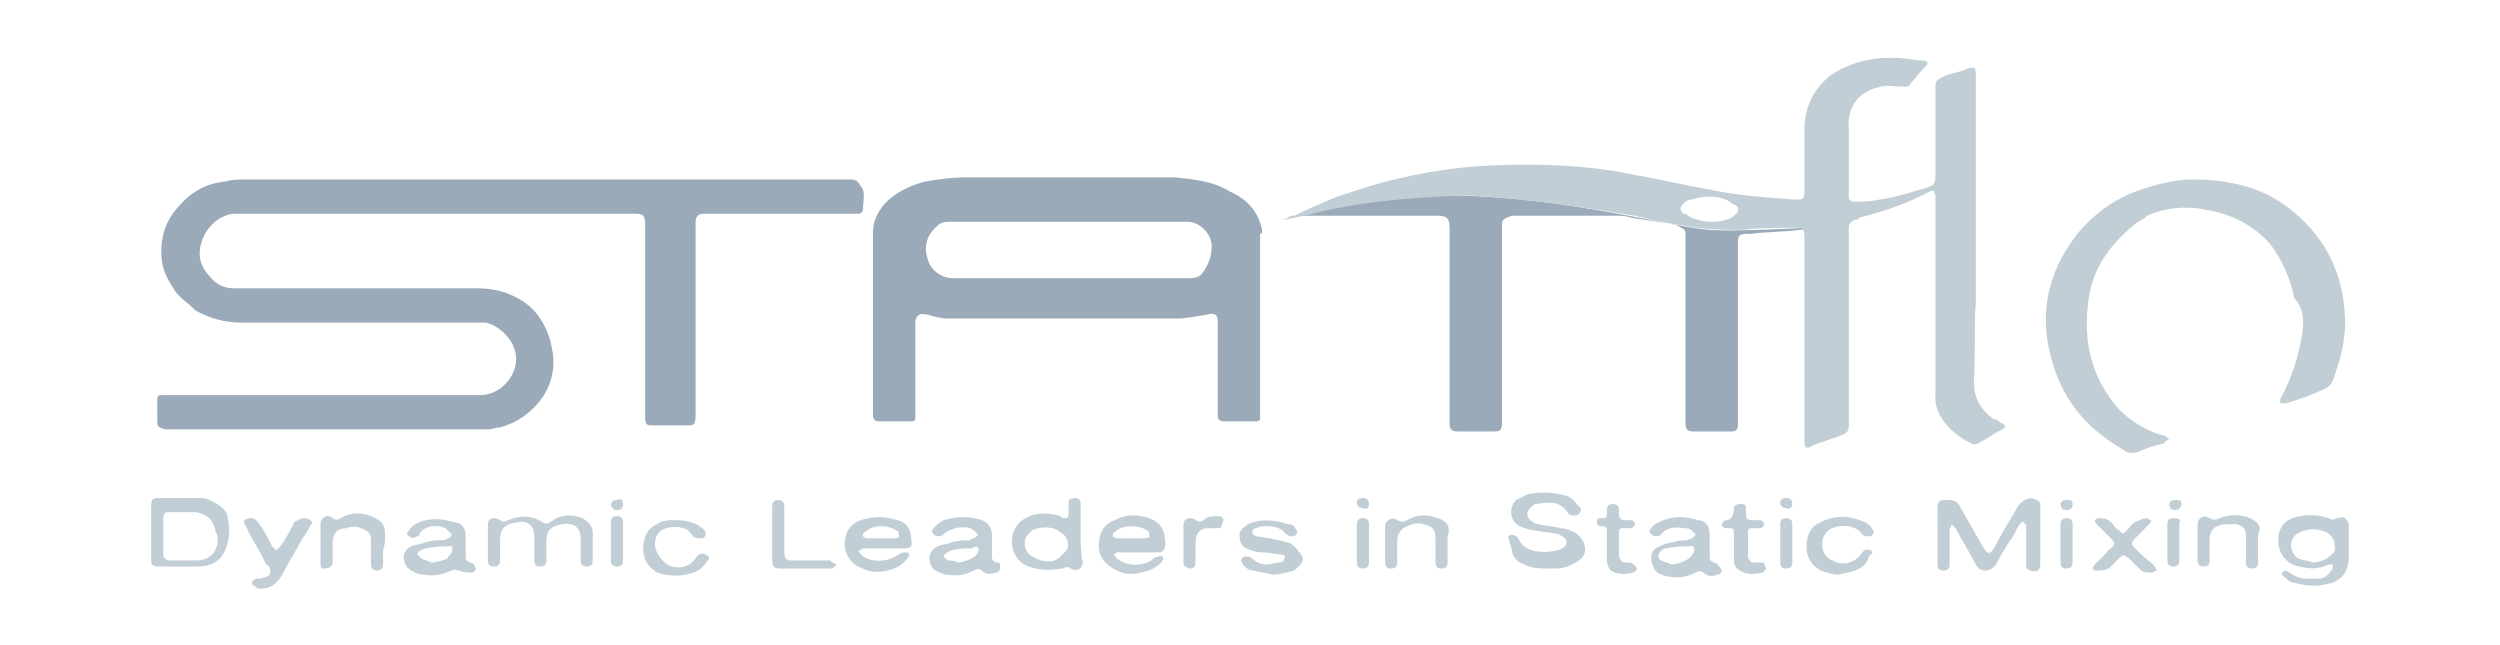 <svg version="1.1" class="logo-brand" xmlns="http://www.w3.org/2000/svg" xmlns:xlink="http://www.w3.org/1999/xlink" x="0px" y="0px" viewBox="0 0 124 32" enable-background="new 0 0 124 32" xml:space="preserve">
<g>
	<g>
		<path fill="#9BAAB9" d="M42,8.9c-5,0-10.1,0-15,0c-4.9,0-9.9,0-14.8,0c-0.3,0-0.7,0-1,0.1c-1,0.1-1.7,0.5-2.4,1.3
			C8.2,11,8,11.7,8,12.5c0,0.7,0.2,1.2,0.6,1.8c0.2,0.4,0.7,0.7,1.1,1.1c0.7,0.4,1.5,0.6,2.2,0.6c4,0,7.9,0,11.9,0
			c0.1,0,0.2,0,0.3,0c0.8,0.2,1.5,1,1.5,1.8c0,0.9-0.8,1.8-1.8,1.8c-5.2,0-10.4,0-15.6,0c-0.1,0-0.2,0-0.2,0c-0.2,0-0.2,0.1-0.2,0.3
			c0,0.3,0,0.7,0,1c0,0.2,0,0.3,0.4,0.4c0.1,0,0.1,0,0.2,0c5,0,9.9,0,14.9,0c0.3,0,0.7,0,0.9,0c0.2,0,0.4-0.1,0.6-0.1
			c0.7-0.2,1.2-0.5,1.7-1c0.7-0.7,1.1-1.7,0.9-2.8c-0.2-1.2-0.8-2.2-1.9-2.7c-0.6-0.3-1.2-0.4-1.9-0.4c-4,0-8,0-12,0
			c-0.5,0-0.9-0.2-1.2-0.6c-0.5-0.5-0.6-1.1-0.4-1.7c0.2-0.7,0.9-1.4,1.7-1.4c6.6,0,13.2,0,19.8,0c0.4,0,0.5,0.1,0.5,0.5
			c0,3.2,0,6.4,0,9.6c0,0.4,0.1,0.4,0.4,0.4c0.5,0,1,0,1.6,0c0.4,0,0.5,0,0.5-0.5c0-3.2,0-6.4,0-9.6c0-0.3,0.2-0.4,0.4-0.4
			c2.5,0,4.9,0,7.4,0c0.1,0,0.2,0,0.3,0s0.2-0.1,0.2-0.2c0-0.3,0.1-0.7,0-1C42.5,8.9,42.5,8.9,42,8.9z M62.6,11.4
			c-0.2-0.9-0.7-1.5-1.6-1.9c-0.8-0.5-1.7-0.6-2.7-0.7c-1.8,0-3.6,0-5.4,0c-1.7,0-3.4,0-5.1,0c-0.7,0-1.2,0.1-1.9,0.2
			c-0.8,0.2-1.6,0.6-2.1,1.2c-0.3,0.4-0.5,0.8-0.5,1.3c0,3,0,6.1,0,9.1c0,0.2,0.1,0.3,0.3,0.3c0.5,0,1.1,0,1.6,0
			c0.2,0,0.2-0.1,0.2-0.2c0-0.1,0-0.2,0-0.2c0-1.5,0-3,0-4.5c0-0.3,0.2-0.5,0.5-0.4c0.1,0,0.1,0,0.1,0c0.3,0.1,0.7,0.2,1,0.2
			c3.7,0,7.5,0,11.3,0c0.5,0,1-0.1,1.6-0.2c0.3-0.1,0.5,0,0.5,0.3c0,1.3,0,2.7,0,4c0,0.2,0,0.4,0,0.7c0,0.2,0.1,0.3,0.3,0.3
			c0.5,0,1,0,1.6,0c0.2,0,0.2-0.1,0.2-0.2c0-3.1,0-6.2,0-9.1C62.6,11.6,62.6,11.5,62.6,11.4z M59.6,13.6c-0.2,0.2-0.5,0.2-0.7,0.2
			c-2,0-3.9,0-5.9,0c-1.9,0-3.8,0-5.7,0c-0.7,0-1.2-0.5-1.3-1c-0.2-0.6,0-1.2,0.5-1.6c0.2-0.2,0.4-0.2,0.7-0.2c3.9,0,7.8,0,11.7,0
			c0.6,0,1.2,0.6,1.2,1.2C60.1,12.8,59.9,13.2,59.6,13.6z M84.8,11.4c-1.7-0.1-7-1.6-12.5-1.7c-4.2-0.1-8.7,1.2-8.7,1.2
			c0.1,0,0.4-0.1,0.5-0.1c0.4-0.1,0.5-0.1,0.9-0.1c2.1,0,4.2,0,6.2,0c0.6,0,0.7,0.1,0.7,0.7c0,3.2,0,6.4,0,9.6
			c0,0.3,0.1,0.4,0.4,0.4c0.6,0,1.2,0,1.7,0c0.4,0,0.5,0,0.5-0.5c0-3.2,0-6.4,0-9.6c0-0.1,0-0.1,0-0.2c0-0.2,0.1-0.2,0.2-0.3
			c0.1,0,0.2-0.1,0.3-0.1c1.7,0,3.4,0,5.1,0c0.2,0,0.6,0,0.8,0.1c0.7,0.1,1.3,0.2,2,0.3c0.2,0,0.3,0.1,0.5,0.2
			c0.2,0.1,0.2,0.2,0.2,0.3c0,0.1,0,0.2,0,0.3c0,1.5,0,2.9,0,4.4c0,1.6,0,3.1,0,4.7c0,0.3,0.1,0.4,0.4,0.4c0.7,0,1.2,0,1.9,0
			c0.2,0,0.3-0.1,0.3-0.3c0-3.1,0-6.1,0-9.1c0-0.3,0.1-0.4,0.4-0.4c0.1,0,0.1,0,0.2,0c0.8-0.1,1.7-0.1,2.5-0.2h0.3v-0.1
			C89.5,11.3,86,11.5,84.8,11.4z"/>
		<path fill="#C1CED6" d="M63.8,26.9c-0.2-0.1-0.5-0.1-0.8-0.2c-0.2,0-0.5-0.1-0.7-0.1c-0.1,0-0.2-0.2-0.2-0.2
			c0-0.1,0.1-0.2,0.2-0.2c0.4-0.2,1.2-0.1,1.4,0.2c0.1,0.1,0.2,0.2,0.4,0.2c0.2,0,0.3-0.2,0.2-0.3c-0.1-0.2-0.2-0.3-0.4-0.3
			c-0.7-0.2-1.3-0.3-2,0c-0.3,0.2-0.5,0.4-0.4,0.7c0,0.3,0.2,0.5,0.6,0.6c0.2,0.1,0.4,0.1,0.6,0.1c0.2,0,0.6,0.1,0.8,0.1
			c0.2,0,0.3,0.1,0.2,0.2c0,0.2-0.2,0.2-0.2,0.2c-0.2,0-0.5,0.1-0.7,0.1c-0.2,0-0.5-0.1-0.7-0.3c-0.1-0.1-0.2-0.1-0.3-0.1
			c-0.2,0-0.3,0.2-0.2,0.3c0.1,0.2,0.3,0.4,0.6,0.4c0.3,0.1,0.6,0.1,0.9,0.2c0.4,0,0.7-0.1,1.1-0.2c0.2-0.2,0.5-0.4,0.4-0.7
			C64.3,27.2,64.1,26.9,63.8,26.9z M44.5,25.8c-0.6-0.2-1.2-0.2-1.8,0c-0.6,0.2-0.8,0.7-0.8,1.2c0,0.5,0.3,1,0.9,1.2
			c0.4,0.2,0.8,0.2,1.2,0.1s0.7-0.2,1-0.6c0.1-0.1,0.1-0.2,0.1-0.2c0-0.1-0.2-0.1-0.2-0.1c-0.2,0-0.3,0.1-0.5,0.2
			c-0.5,0.3-1.3,0.3-1.7-0.1c-0.1-0.1-0.1-0.2-0.1-0.2c0.1,0,0.2-0.1,0.2-0.1c0.3,0,0.7,0,1,0l0,0c0.3,0,0.7,0,1.1,0
			c0.2,0,0.4-0.1,0.3-0.4C45.2,26.3,45,25.9,44.5,25.8z M44.6,26.6c0,0.1-0.2,0.1-0.2,0.1c-0.2,0-0.5,0-0.7,0l0,0
			c-0.2,0-0.5,0-0.7,0c-0.1,0-0.2-0.1-0.2-0.1c0-0.1,0-0.2,0.1-0.2c0.4-0.4,1.2-0.4,1.7,0C44.5,26.4,44.6,26.5,44.6,26.6z
			 M53.6,26.5c0-0.5,0-1,0-1.5c0-0.2-0.1-0.3-0.3-0.3c-0.2,0-0.3,0.1-0.3,0.2c0,0.2,0,0.4,0,0.6c0,0.2-0.1,0.2-0.2,0.2
			c-0.1,0-0.1,0-0.2-0.1c-0.7-0.2-1.3-0.2-1.9,0.2c-0.7,0.5-0.7,1.7,0.1,2.2c0.6,0.3,1.2,0.3,1.9,0.2c0.2-0.1,0.3-0.1,0.4,0
			c0.3,0.2,0.6,0,0.6-0.3C53.6,27.4,53.6,26.9,53.6,26.5L53.6,26.5z M52.8,27.4c-0.1,0.1-0.2,0.2-0.3,0.3c-0.3,0.2-0.7,0.2-1.1,0
			c-0.1,0-0.1-0.1-0.2-0.1c-0.4-0.2-0.5-0.8-0.2-1.1c0.1-0.1,0.2-0.2,0.2-0.2c0.4-0.2,1.1-0.2,1.4,0.1C53,26.6,53.1,27.2,52.8,27.4z
			 M57,25.7c-0.6-0.2-1.2-0.2-1.7,0.1c-0.6,0.2-0.8,0.7-0.8,1.3c0,0.5,0.3,0.9,0.9,1.2c0.4,0.2,0.8,0.2,1.2,0.1s0.7-0.2,1-0.5
			c0.1-0.1,0.1-0.2,0.1-0.2c0-0.1-0.2-0.2-0.2-0.1c-0.2,0-0.3,0.1-0.4,0.2c-0.5,0.3-1.2,0.3-1.7-0.1c-0.1-0.1-0.1-0.2-0.2-0.2
			c0.1,0,0.2-0.1,0.2-0.1c0.3,0,0.7,0,1,0s0.7,0,1.1,0c0.2,0,0.3-0.2,0.3-0.4C57.8,26.2,57.5,25.9,57,25.7z M57,26.6
			c0,0.1-0.2,0.1-0.2,0.1c-0.2,0-0.5,0-0.7,0l0,0c-0.2,0-0.5,0-0.7,0c-0.1,0-0.2-0.1-0.2-0.1c0-0.1,0-0.2,0.1-0.2
			c0.3-0.4,1.3-0.4,1.7,0C57,26.4,57,26.5,57,26.6z M49.4,27.9c-0.2-0.1-0.2-0.2-0.2-0.3c0-0.2,0-0.4,0-0.6l0,0c0-0.2,0-0.3,0-0.5
			c0-0.3-0.2-0.6-0.5-0.7c-0.6-0.2-1.2-0.2-1.9,0c-0.2,0.1-0.3,0.2-0.5,0.4c-0.1,0.1-0.1,0.2,0,0.3c0.1,0.1,0.2,0.1,0.3,0.1
			c0.1,0,0.2-0.1,0.2-0.1c0.3-0.3,1.1-0.5,1.5-0.2c0.1,0.1,0.2,0.2,0.2,0.2c0,0.1-0.2,0.2-0.2,0.2c-0.1,0-0.1,0-0.2,0.1
			c-0.3,0-0.6,0-0.9,0.1c-0.2,0.1-0.5,0.1-0.7,0.2s-0.4,0.3-0.4,0.6c0,0.2,0.1,0.5,0.3,0.6c0.2,0.1,0.4,0.2,0.6,0.2
			c0.5,0.1,0.9,0,1.3-0.2c0.2-0.1,0.2-0.1,0.4,0c0.2,0.2,0.4,0.2,0.7,0.1c0.1,0,0.2-0.1,0.2-0.2C49.6,27.9,49.6,27.9,49.4,27.9z
			 M48.5,27.4c-0.1,0.2-0.2,0.2-0.3,0.3c-0.2,0.1-0.5,0.2-0.7,0.2c-0.2-0.1-0.3-0.1-0.5-0.1c-0.1-0.1-0.2-0.2-0.2-0.2
			c0-0.1,0.2-0.2,0.2-0.2c0.1-0.1,0.2-0.1,0.2-0.1c0.3-0.1,0.7-0.1,1-0.1C48.5,27,48.6,27.2,48.5,27.4z M60.4,25.6
			c-0.2,0-0.5,0-0.7,0.2c-0.2,0.1-0.2,0.1-0.4,0c-0.2-0.2-0.6-0.1-0.6,0.2c0,0.3,0,0.7,0,0.9l0,0c0,0.3,0,0.7,0,1
			c0,0.2,0.1,0.2,0.3,0.3c0.2,0,0.3-0.1,0.3-0.3c0-0.3,0-0.7,0-1c0-0.4,0.2-0.7,0.6-0.7c0.2,0,0.3,0,0.5,0c0.2,0,0.2-0.1,0.2-0.2
			C60.8,25.7,60.6,25.6,60.4,25.6z M19.1,26.5c0-0.5-0.2-0.7-0.7-0.9c-0.5-0.2-1-0.2-1.5,0.1c-0.2,0.1-0.2,0.1-0.4,0
			c-0.2-0.2-0.5-0.1-0.6,0.2c0,0.7,0,1.3,0,2.1c0,0.2,0.1,0.2,0.2,0.2c0.2,0,0.4-0.1,0.4-0.3c0-0.3,0-0.7,0-1c0-0.4,0.2-0.7,0.7-0.7
			c0.2-0.1,0.5-0.1,0.7,0c0.3,0.1,0.5,0.2,0.5,0.6c0,0.4,0,0.8,0,1.2c0,0.2,0.1,0.3,0.3,0.3c0.2,0,0.3-0.1,0.3-0.3
			c0-0.2,0-0.5,0-0.7l0,0C19.1,27,19.1,26.8,19.1,26.5z M15.1,25.7c-0.2,0-0.3,0.1-0.5,0.2c-0.2,0.4-0.4,0.8-0.7,1.2
			c-0.1,0.1-0.2,0.2-0.2,0.2c-0.1-0.1-0.2-0.2-0.2-0.2c-0.2-0.4-0.4-0.8-0.7-1.2c-0.1-0.1-0.2-0.2-0.3-0.2c-0.1,0-0.2,0-0.4,0.1
			c0,0.1,0,0.2,0.1,0.3c0.3,0.7,0.7,1.2,1,1.9c0.2,0.1,0.2,0.2,0.2,0.4s-0.2,0.2-0.5,0.3c-0.1,0-0.2,0-0.2,0s-0.2,0.1-0.2,0.2
			s0.1,0.2,0.2,0.2c0,0.1,0.2,0.1,0.2,0.1c0.5,0,0.8-0.2,1.1-0.7c0.3-0.6,0.7-1.2,1-1.8c0.2-0.2,0.3-0.5,0.5-0.8
			C15.4,25.8,15.3,25.7,15.1,25.7z M10.6,24.9c-0.2-0.1-0.4-0.2-0.6-0.2c-0.7,0-1.5,0-2.2,0c-0.2,0-0.3,0.1-0.3,0.3
			c0,0.9,0,1.8,0,2.8c0,0.2,0.1,0.3,0.3,0.3c0.3,0,0.7,0,1,0l0,0c0.3,0,0.7,0,1,0c0.7,0,1.2-0.3,1.4-0.9c0.2-0.5,0.2-1,0.1-1.5
			C11.3,25.4,11,25.1,10.6,24.9z M10.8,26.9c-0.1,0.6-0.5,0.9-1.1,0.9c-0.2,0-0.4,0-0.6,0c-0.2,0-0.4,0-0.7,0
			c-0.2,0-0.2-0.1-0.3-0.2c0-0.7,0-1.2,0-1.9c0-0.2,0.1-0.3,0.2-0.3c0.5,0,0.9,0,1.4,0c0.6,0.1,0.9,0.4,1,1
			C10.8,26.5,10.8,26.7,10.8,26.9z M30.6,25.3c0.2,0,0.3-0.1,0.3-0.3c0-0.2-0.1-0.3-0.3-0.2c-0.2,0-0.3,0.1-0.3,0.3
			C30.4,25.2,30.4,25.3,30.6,25.3z M28.9,25.7c-0.6-0.2-1.1-0.2-1.6,0.2c-0.2,0.1-0.2,0.1-0.4,0c-0.6-0.4-1.2-0.3-1.7-0.1
			c-0.2,0.1-0.2,0.1-0.4,0c-0.3-0.2-0.6-0.1-0.6,0.2c0,0.3,0,0.7,0,0.9c0,0.3,0,0.7,0,0.9s0.1,0.3,0.3,0.3c0.2,0,0.3-0.1,0.3-0.3
			c0-0.3,0-0.6,0-0.9c0-0.7,0.2-0.9,0.9-1c0.5-0.1,0.8,0.2,0.8,0.7c0,0.4,0,0.7,0,1.2c0,0.2,0.1,0.3,0.3,0.3c0.2,0,0.3-0.1,0.3-0.3
			c0-0.3,0-0.6,0-0.9c0-0.6,0.2-0.8,0.8-0.9c0.6-0.1,0.9,0.2,0.9,0.7c0,0.3,0,0.7,0,1.1c0,0.2,0.1,0.3,0.3,0.3
			c0.2,0,0.3-0.1,0.3-0.3c0-0.5,0-0.9,0-1.4C29.4,26.1,29.2,25.9,28.9,25.7z M30.9,25.9c0-0.2-0.1-0.3-0.3-0.3
			c-0.2,0-0.3,0.1-0.3,0.3c0,0.7,0,1.3,0,1.9c0,0.2,0.1,0.3,0.3,0.3c0.2,0,0.3-0.1,0.3-0.3c0-0.3,0-0.7,0-1
			C30.9,26.6,30.9,26.3,30.9,25.9z M23.3,27.9c-0.2-0.1-0.2-0.2-0.2-0.3c0-0.2,0-0.4,0-0.6l0,0c0-0.2,0-0.3,0-0.4
			c0-0.4-0.2-0.7-0.6-0.7c-0.6-0.2-1.2-0.2-1.7,0c-0.2,0.1-0.4,0.2-0.5,0.4c-0.1,0.1-0.2,0.2,0,0.3c0.1,0.1,0.2,0.1,0.4,0
			c0.1,0,0.1-0.1,0.1-0.1C21,26,22,26,22.2,26.3c0.1,0.1,0.2,0.2,0.2,0.2c0,0.1-0.1,0.2-0.2,0.2c-0.1,0.1-0.2,0.1-0.3,0.1
			c-0.2,0-0.5,0-0.8,0.1c-0.2,0.1-0.5,0.1-0.7,0.2c-0.5,0.2-0.5,0.9,0,1.2c0.2,0.1,0.3,0.2,0.6,0.2c0.5,0.1,0.9,0,1.4-0.2
			c0.2-0.1,0.2,0,0.4,0c0.2,0.1,0.4,0.1,0.6,0.1c0.1,0,0.2-0.1,0.2-0.2C23.5,27.9,23.4,27.9,23.3,27.9z M22.4,27.4
			c-0.1,0.2-0.2,0.2-0.2,0.3c-0.2,0.1-0.6,0.2-0.8,0.2c-0.2-0.1-0.3-0.1-0.5-0.2c-0.1-0.1-0.2-0.2-0.2-0.2c0-0.1,0.1-0.2,0.2-0.2
			c0.1-0.1,0.2-0.1,0.3-0.1c0.3-0.1,0.7-0.1,1.1-0.1C22.4,27,22.5,27.2,22.4,27.4z M41.2,27.8c-0.1,0-0.2,0-0.2,0
			c-0.6,0-1.2,0-1.7,0c-0.3,0-0.4-0.1-0.4-0.4c0-0.4,0-0.8,0-1.3c0-0.3,0-0.7,0-1c0-0.2-0.1-0.3-0.3-0.3s-0.3,0.1-0.3,0.3
			c0,0.5,0,0.9,0,1.4l0,0c0,0.4,0,0.9,0,1.3c0,0.3,0.1,0.4,0.4,0.4c0.8,0,1.6,0,2.4,0c0.1,0,0.2,0,0.2,0c0.1-0.1,0.2-0.2,0.2-0.2
			C41.3,27.9,41.2,27.9,41.2,27.8z M32.8,26.3c0.3-0.2,1.2-0.3,1.5,0.2c0.1,0.2,0.3,0.2,0.5,0.2c0.2,0,0.2-0.2,0.2-0.3
			c-0.1-0.2-0.2-0.2-0.3-0.3c-0.3-0.2-0.7-0.3-1.2-0.3c-0.3,0-0.7,0-0.9,0.2c-0.5,0.2-0.7,0.7-0.7,1.2c0,0.5,0.2,0.9,0.7,1.2
			c0.6,0.2,1.2,0.2,1.8,0c0.3-0.1,0.5-0.3,0.7-0.6c0.1-0.1,0.1-0.2-0.1-0.3s-0.4,0-0.5,0.2c-0.3,0.4-0.8,0.6-1.4,0.3
			C32.4,27.5,32.3,26.7,32.8,26.3z M102.8,26c0-0.2-0.1-0.3-0.3-0.3s-0.3,0.1-0.3,0.3c0,0.7,0,1.2,0,1.9c0,0.2,0.1,0.3,0.3,0.3
			s0.3-0.1,0.3-0.3c0-0.3,0-0.7,0-0.9C102.8,26.7,102.8,26.4,102.8,26z M102.8,25c0-0.2-0.1-0.2-0.3-0.2s-0.3,0.1-0.3,0.2
			c0,0.2,0.1,0.3,0.3,0.3C102.7,25.3,102.8,25.2,102.8,25z M105.9,27.2c-0.2-0.2-0.2-0.3,0-0.5c0.2-0.2,0.4-0.4,0.7-0.7
			c0.1-0.1,0.1-0.2,0.1-0.2c-0.1,0-0.2-0.1-0.2-0.1c-0.2,0-0.4,0.1-0.6,0.2s-0.2,0.2-0.4,0.4c-0.2,0.2-0.2,0.2-0.4,0
			c-0.2-0.1-0.2-0.2-0.4-0.4c-0.2-0.2-0.4-0.2-0.6-0.2c-0.1,0-0.2,0.1-0.2,0.1c0,0.1,0.1,0.2,0.1,0.2c0.2,0.2,0.4,0.4,0.7,0.7
			c0.2,0.2,0.2,0.3,0,0.5c-0.1,0.1-0.2,0.1-0.2,0.2c-0.2,0.2-0.4,0.4-0.6,0.6c-0.1,0.1-0.1,0.2-0.1,0.2c0,0.1,0.1,0.1,0.2,0.1
			c0.2,0,0.5,0,0.7-0.2c0.2-0.2,0.3-0.3,0.4-0.4c0.2-0.2,0.2-0.2,0.5,0c0.2,0.2,0.3,0.3,0.5,0.5c0.2,0.2,0.3,0.2,0.6,0.2
			c0.1,0,0.2-0.1,0.3-0.1c-0.1-0.1-0.1-0.2-0.2-0.3C106.3,27.6,106.1,27.4,105.9,27.2z M101,24.8c-0.3-0.2-0.7,0-0.9,0.3
			c-0.4,0.7-0.8,1.3-1.2,2.1c-0.2,0.3-0.3,0.3-0.5,0c-0.4-0.7-0.8-1.4-1.2-2.1c-0.1-0.2-0.2-0.3-0.6-0.3c-0.1,0-0.2,0-0.2,0
			c-0.2,0-0.3,0.1-0.3,0.4c0,0.5,0,0.9,0,1.4l0,0c0,0.5,0,0.9,0,1.4c0,0.2,0.1,0.3,0.3,0.3s0.3-0.1,0.3-0.3c0-0.6,0-1.2,0-1.7
			c0-0.1,0.1-0.2,0.1-0.3c0.1,0.1,0.2,0.2,0.2,0.2c0.3,0.6,0.7,1.2,1,1.8c0.2,0.4,0.7,0.4,1,0c0.2-0.4,0.4-0.7,0.7-1.2
			c0.2-0.2,0.3-0.6,0.5-0.8c0-0.1,0.1-0.1,0.2-0.1c0,0.1,0.1,0.1,0.1,0.2c0,0.2,0,0.2,0,0.4c0,0.5,0,1,0,1.5c0,0.2,0,0.2,0.2,0.3
			c0.3,0.1,0.5,0,0.5-0.3c0-0.7,0-1.6,0-2.3c0-0.2,0-0.4,0-0.6C101.2,24.9,101.1,24.8,101,24.8z M92.8,27.3c-0.2-0.1-0.4,0-0.5,0.2
			c-0.3,0.4-0.9,0.6-1.4,0.3c-0.6-0.2-0.7-1.1-0.2-1.5c0.4-0.3,1.2-0.3,1.6,0.1c0.1,0.2,0.2,0.2,0.4,0.2c0.2,0,0.3-0.2,0.2-0.3
			c-0.1-0.2-0.2-0.3-0.4-0.4c-0.7-0.3-1.4-0.4-2.2,0c-0.5,0.2-0.7,0.7-0.7,1.2c0,0.5,0.2,0.9,0.7,1.2c0.3,0.1,0.6,0.2,0.9,0.2
			c0.3-0.1,0.6-0.1,0.8-0.2c0.3-0.1,0.6-0.3,0.7-0.7C92.9,27.4,92.9,27.4,92.8,27.3z M116.5,26c0-0.1-0.1-0.2-0.2-0.3
			c-0.1-0.1-0.3,0-0.4,0c-0.2,0.1-0.2,0.1-0.4,0c-0.6-0.2-1.2-0.2-1.8,0c-0.5,0.2-0.7,0.6-0.7,1.1s0.2,0.9,0.7,1.2
			c0.6,0.2,1.2,0.3,1.8,0c0.1,0,0.2,0,0.2,0c0,0.1,0,0.2,0,0.2c-0.2,0.3-0.4,0.5-0.7,0.5c-0.2,0-0.3,0-0.6,0s-0.5-0.1-0.7-0.2
			c-0.1-0.1-0.2-0.1-0.3-0.2c-0.1,0-0.2,0.1-0.2,0.1c0,0.1,0,0.2,0.1,0.2c0.2,0.2,0.3,0.3,0.5,0.3c0.7,0.2,1.2,0.2,1.9,0
			c0.5-0.2,0.7-0.5,0.8-1.1c0-0.3,0-0.7,0-1C116.5,26.8,116.5,26.4,116.5,26z M115.4,27.7c-0.2,0.1-0.4,0.2-0.7,0.2
			c-0.2-0.1-0.5-0.1-0.7-0.2c-0.5-0.3-0.5-1.1,0.1-1.3c0.4-0.2,0.8-0.2,1.3,0c0.3,0.2,0.4,0.4,0.4,0.7
			C115.9,27.3,115.7,27.5,115.4,27.7z M111.6,25.7c-0.5-0.2-1-0.2-1.5,0c-0.2,0.1-0.3,0.1-0.5,0c-0.3-0.2-0.6,0-0.6,0.3
			c0,0.3,0,0.6,0,0.9c0,0.3,0,0.7,0,0.9s0.1,0.3,0.3,0.3c0.2,0,0.3-0.1,0.3-0.3c0-0.3,0-0.7,0-1c0-0.5,0.2-0.7,0.7-0.8
			c0.2,0,0.4,0,0.6,0c0.4,0.1,0.5,0.2,0.5,0.7c0,0.4,0,0.7,0,1.2c0,0.2,0.1,0.3,0.3,0.3s0.3-0.1,0.3-0.3c0-0.5,0-0.9,0-1.4
			C112.2,26.1,112,25.9,111.6,25.7z M107.8,25.7c-0.2,0-0.3,0.1-0.3,0.3c0,0.3,0,0.6,0,0.9c0,0.3,0,0.7,0,0.9s0.1,0.3,0.3,0.3
			s0.3-0.1,0.3-0.3c0-0.7,0-1.2,0-1.9C108.2,25.8,108.1,25.7,107.8,25.7z M108.2,25c0-0.2-0.1-0.2-0.3-0.2s-0.3,0.1-0.3,0.2
			c0,0.2,0.1,0.3,0.3,0.3C108,25.3,108.2,25.2,108.2,25z M71.3,25.7c-0.5-0.2-1-0.2-1.5,0.1c-0.2,0.1-0.3,0.1-0.5,0
			c-0.2-0.2-0.6,0-0.6,0.3c0,0.3,0,0.6,0,0.9c0,0.3,0,0.7,0,0.9s0.1,0.3,0.3,0.3s0.3-0.1,0.3-0.3c0-0.3,0-0.7,0-1.1
			c0-0.3,0.2-0.6,0.5-0.7c0.2-0.1,0.5-0.2,0.8-0.1c0.4,0.1,0.6,0.2,0.6,0.7c0,0.4,0,0.7,0,1.2c0,0.2,0.1,0.3,0.3,0.3
			s0.3-0.1,0.3-0.3c0-0.4,0-0.9,0-1.3C72,26.1,71.7,25.8,71.3,25.7z M78.1,26.4c-0.2-0.1-0.5-0.2-0.7-0.2c-0.3-0.1-0.7-0.1-1.1-0.2
			c-0.2,0-0.2-0.1-0.4-0.2c-0.2-0.2-0.2-0.4,0-0.6c0.1-0.1,0.2-0.2,0.3-0.2c0.6-0.1,1.2-0.2,1.6,0.5l0,0c0.2,0.1,0.4,0.1,0.5,0
			c0.2-0.2,0.1-0.3,0-0.4c-0.2-0.2-0.3-0.4-0.6-0.5c-0.7-0.2-1.2-0.2-1.9-0.1c-0.2,0.1-0.4,0.2-0.6,0.3c-0.4,0.4-0.3,1.1,0.2,1.3
			c0.2,0.1,0.5,0.2,0.7,0.2c0.4,0.1,0.8,0.1,1.2,0.2c0.2,0.1,0.4,0.2,0.4,0.4c0,0.2-0.2,0.3-0.4,0.4h-0.1c-0.4,0.1-0.8,0.1-1.2,0
			c-0.3-0.1-0.5-0.2-0.7-0.6c-0.1-0.2-0.4-0.2-0.5-0.1C74.9,27,75,27.2,75,27.4c0.1,0.3,0.3,0.5,0.6,0.6c0.4,0.2,0.8,0.2,1.2,0.2
			c0.1,0,0.2,0,0.3,0c0.4,0,0.8-0.1,1.2-0.4C78.8,27.5,78.7,26.8,78.1,26.4z M80.8,27.9c-0.1,0-0.2,0-0.2,0c-0.2,0-0.3-0.2-0.3-0.4
			c0-0.3,0-0.7,0-1.1c0-0.2,0.1-0.2,0.2-0.2c0.2,0,0.2,0,0.4,0c0.1,0,0.2-0.2,0.2-0.2c0-0.1-0.1-0.2-0.2-0.2c-0.1,0-0.2,0-0.3,0
			c-0.2,0-0.3-0.1-0.3-0.3c0-0.1,0-0.1,0-0.2c0-0.2-0.1-0.3-0.3-0.3c-0.2,0-0.3,0.1-0.3,0.3c0,0.1,0,0.2,0,0.2
			c0,0.2-0.1,0.2-0.2,0.2c-0.2,0-0.3,0-0.3,0.2c0,0.2,0.2,0.2,0.3,0.2c0.2,0,0.2,0.1,0.2,0.3c0,0.2,0,0.4,0,0.7l0,0
			c0,0.2,0,0.4,0,0.7c0,0.2,0.1,0.4,0.2,0.5c0.3,0.2,0.7,0.2,1.1,0.1c0.1,0,0.2-0.2,0.2-0.2C81.1,28,80.9,27.9,80.8,27.9z M67.9,26
			c0-0.2-0.1-0.3-0.3-0.3s-0.3,0.1-0.3,0.3c0,0.7,0,1.2,0,1.9c0,0.2,0.1,0.3,0.3,0.3s0.3-0.1,0.3-0.3c0-0.3,0-0.7,0-1
			C67.9,26.6,67.9,26.4,67.9,26z M85,27.9c-0.2-0.1-0.2-0.2-0.2-0.3c0-0.2,0-0.4,0-0.6l0,0c0-0.2,0-0.3,0-0.5c0-0.4-0.2-0.7-0.6-0.7
			c-0.6-0.2-1.2-0.2-1.7,0c-0.2,0.1-0.5,0.2-0.6,0.4c-0.1,0.1-0.1,0.2,0,0.3s0.2,0.1,0.3,0.1c0.1,0,0.2-0.1,0.2-0.1
			c0.2-0.3,0.7-0.4,1.1-0.3c0.2,0,0.3,0,0.4,0.1s0.2,0.2,0.2,0.2c0,0.1-0.2,0.2-0.2,0.2c-0.1,0.1-0.2,0-0.2,0.1
			c-0.2,0-0.5,0-0.7,0.1c-0.2,0-0.5,0.1-0.7,0.2s-0.4,0.2-0.4,0.6c0,0.2,0.1,0.5,0.3,0.7c0.2,0.1,0.4,0.2,0.6,0.2
			c0.5,0.1,0.9,0,1.3-0.2c0.2-0.1,0.2-0.1,0.4,0c0.2,0.2,0.4,0.2,0.7,0.1c0.1,0,0.2-0.1,0.2-0.2C85.2,27.9,85,27.9,85,27.9z
			 M84,27.4c-0.1,0.2-0.2,0.3-0.4,0.4c-0.2,0.1-0.5,0.2-0.7,0.2c-0.2-0.1-0.3-0.1-0.5-0.2c-0.2-0.1-0.2-0.3,0-0.5
			c0.1-0.1,0.2-0.1,0.3-0.1c0.3-0.1,0.7-0.1,1.1-0.1C84,27,84.1,27.2,84,27.4z M67.9,25c0-0.2-0.1-0.3-0.3-0.3s-0.3,0.1-0.3,0.2
			c0,0.2,0.1,0.3,0.3,0.3C67.8,25.3,67.9,25.2,67.9,25z M88.9,25c0-0.2-0.1-0.3-0.3-0.3s-0.3,0.1-0.3,0.2c0,0.2,0.1,0.3,0.3,0.3
			C88.7,25.3,88.9,25.2,88.9,25z M88.9,26c0-0.2-0.1-0.3-0.3-0.3c-0.2,0-0.3,0.1-0.3,0.3c0,0.7,0,1.2,0,1.9c0,0.2,0.1,0.3,0.3,0.3
			s0.3-0.1,0.3-0.3c0-0.3,0-0.6,0-0.9C88.9,26.7,88.9,26.4,88.9,26z M87.3,27.9c-0.1,0-0.2,0-0.3,0c-0.2,0-0.3-0.2-0.3-0.3
			c0-0.4,0-0.7,0-1.2c0-0.2,0.1-0.2,0.2-0.2c0.2,0,0.2,0,0.4,0c0.1,0,0.2-0.1,0.2-0.2s-0.1-0.2-0.2-0.2c0,0-0.1,0-0.2,0
			c-0.5,0-0.5,0-0.5-0.5c0,0,0,0,0-0.1c0-0.2-0.1-0.2-0.3-0.2c-0.2,0-0.3,0.1-0.3,0.2c0,0.3-0.1,0.6-0.4,0.6c-0.1,0-0.2,0.2-0.2,0.2
			c0,0.1,0.1,0.2,0.2,0.2c0,0,0.1,0,0.2,0c0.2,0,0.2,0.1,0.2,0.3c0,0.2,0,0.4,0,0.6l0,0c0,0.2,0,0.4,0,0.7c0,0.2,0.1,0.4,0.3,0.5
			c0.3,0.2,0.7,0.2,1.1,0.1c0.1,0,0.2-0.2,0.2-0.2C87.5,27.9,87.5,27.9,87.3,27.9z M97.8,22c0.1,0.1,0.2,0,0.3,0
			c0.4-0.2,0.8-0.5,1.2-0.7c0.2-0.1,0.2-0.2,0-0.3c-0.2-0.1-0.2-0.2-0.4-0.2c-0.7-0.5-1-1.1-1-1.9c0.1-1.3,0-2.7,0.1-3.9
			c0-2.2,0-4.2,0-6.4c0-1.7,0-3.2,0-4.9c0-0.4-0.1-0.4-0.4-0.3c-0.4,0.2-0.8,0.2-1.2,0.4s-0.4,0.2-0.4,0.6c0,1.4,0,2.9,0,4.3
			c0,0.4-0.1,0.5-0.4,0.6c-0.7,0.2-1.6,0.5-2.4,0.6c-0.4,0.1-0.8,0.1-1.2,0.1c-0.2,0-0.3-0.1-0.3-0.2c0-0.6,0-1.1,0-1.7s0-1.1,0-1.7
			c-0.1-1.1,0.5-1.9,1.6-2.1c0.3-0.1,0.7,0,1.1,0c0.2,0,0.3,0,0.4-0.2c0.2-0.2,0.4-0.5,0.7-0.8c0.2-0.2,0.1-0.3-0.2-0.3
			s-0.6-0.1-0.8-0.1c-1-0.1-2,0-2.9,0.4c-1.3,0.5-2.1,1.7-2.1,3.1c0,1,0,2.1,0,3.1c0,0.4-0.1,0.4-0.4,0.4c-1.5-0.1-2.9-0.2-4.3-0.5
			c-1.2-0.2-2.4-0.5-3.6-0.7c-2.3-0.5-4.7-0.6-7.1-0.5c-2.5,0.1-5,0.6-7.3,1.4c-0.7,0.2-1.5,0.6-2.2,0.9c-0.2,0.1-0.3,0.2-0.5,0.2
			s-0.3,0.2-0.3,0.2s0.7-0.2,0.9-0.2c2.6-0.7,5.2-0.9,7.8-1c1,0,1.9,0.1,2.9,0.2c1.9,0.2,3.9,0.5,5.7,0.8c0.8,0.2,1.7,0.4,2.5,0.5
			c1,0.2,1.9,0.2,2.9,0.2c0.8-0.1,1.6-0.1,2.4-0.1c0.5,0,0.6,0,0.6,0.5c0,3.3,0,6.7,0,10.1c0,0.3,0.1,0.4,0.4,0.2
			c0.5-0.2,0.9-0.3,1.4-0.5c0.3-0.1,0.4-0.2,0.4-0.5c0-2.7,0-5.5,0-8.1c0-0.6,0-1.2,0-1.7c0-0.2,0.1-0.3,0.3-0.4
			c0.1,0,0.2,0,0.2-0.1c1.2-0.3,2.4-0.7,3.5-1.3c0.2-0.1,0.2-0.1,0.3,0.2c0,0.1,0,0.1,0,0.2c0,1.2,0,2.3,0,3.5c0,2.1,0,4.2,0,6.2
			C95.9,20.5,96.7,21.5,97.8,22z M86,10.7c-0.2,0.2-0.7,0.3-1,0.3c-0.1,0-0.2,0-0.2,0c-0.3,0-0.6-0.1-0.9-0.2
			c-0.2-0.1-0.2-0.2-0.4-0.2c-0.2-0.2-0.2-0.3,0-0.5c0.1-0.1,0.2-0.2,0.4-0.2c0.6-0.2,1.2-0.2,1.7,0c0.2,0.1,0.2,0.1,0.3,0.2
			C86.3,10.2,86.3,10.5,86,10.7z M114.2,16.5c-0.2,1.2-0.5,2.2-1.1,3.3c0,0.1,0,0.2,0,0.2c0.1,0,0.2,0,0.2,0h0.1
			c0.7-0.2,1.2-0.4,1.9-0.7c0.2-0.1,0.3-0.2,0.4-0.4c0.4-1.1,0.7-2.2,0.6-3.3c-0.1-2.2-1.1-4-2.8-5.3c-1.3-1-2.9-1.4-4.8-1.4
			c-0.7,0-1.6,0.2-2.5,0.5c-1.2,0.4-2.2,1.1-3,2c-1.5,1.8-2.1,3.9-1.5,6.2c0.5,2.1,1.7,3.6,3.6,4.7c0.2,0.2,0.5,0.2,0.8,0.1
			c0.4-0.2,0.8-0.3,1.2-0.4c0.1-0.1,0.2-0.2,0.3-0.2c-0.1-0.1-0.2-0.2-0.3-0.2c-0.8-0.2-1.6-0.7-2.2-1.3c-1.4-1.6-1.8-3.4-1.5-5.5
			c0.2-1.5,1.1-2.7,2.2-3.6c0.2-0.2,0.5-0.3,0.7-0.5c0.9-0.4,1.9-0.5,2.9-0.3c1.2,0.2,2.3,0.7,3.2,1.7c0.6,0.8,1,1.7,1.2,2.7
			C114.2,15.2,114.3,15.8,114.2,16.5z"/>
	</g>
</g>
</svg>
